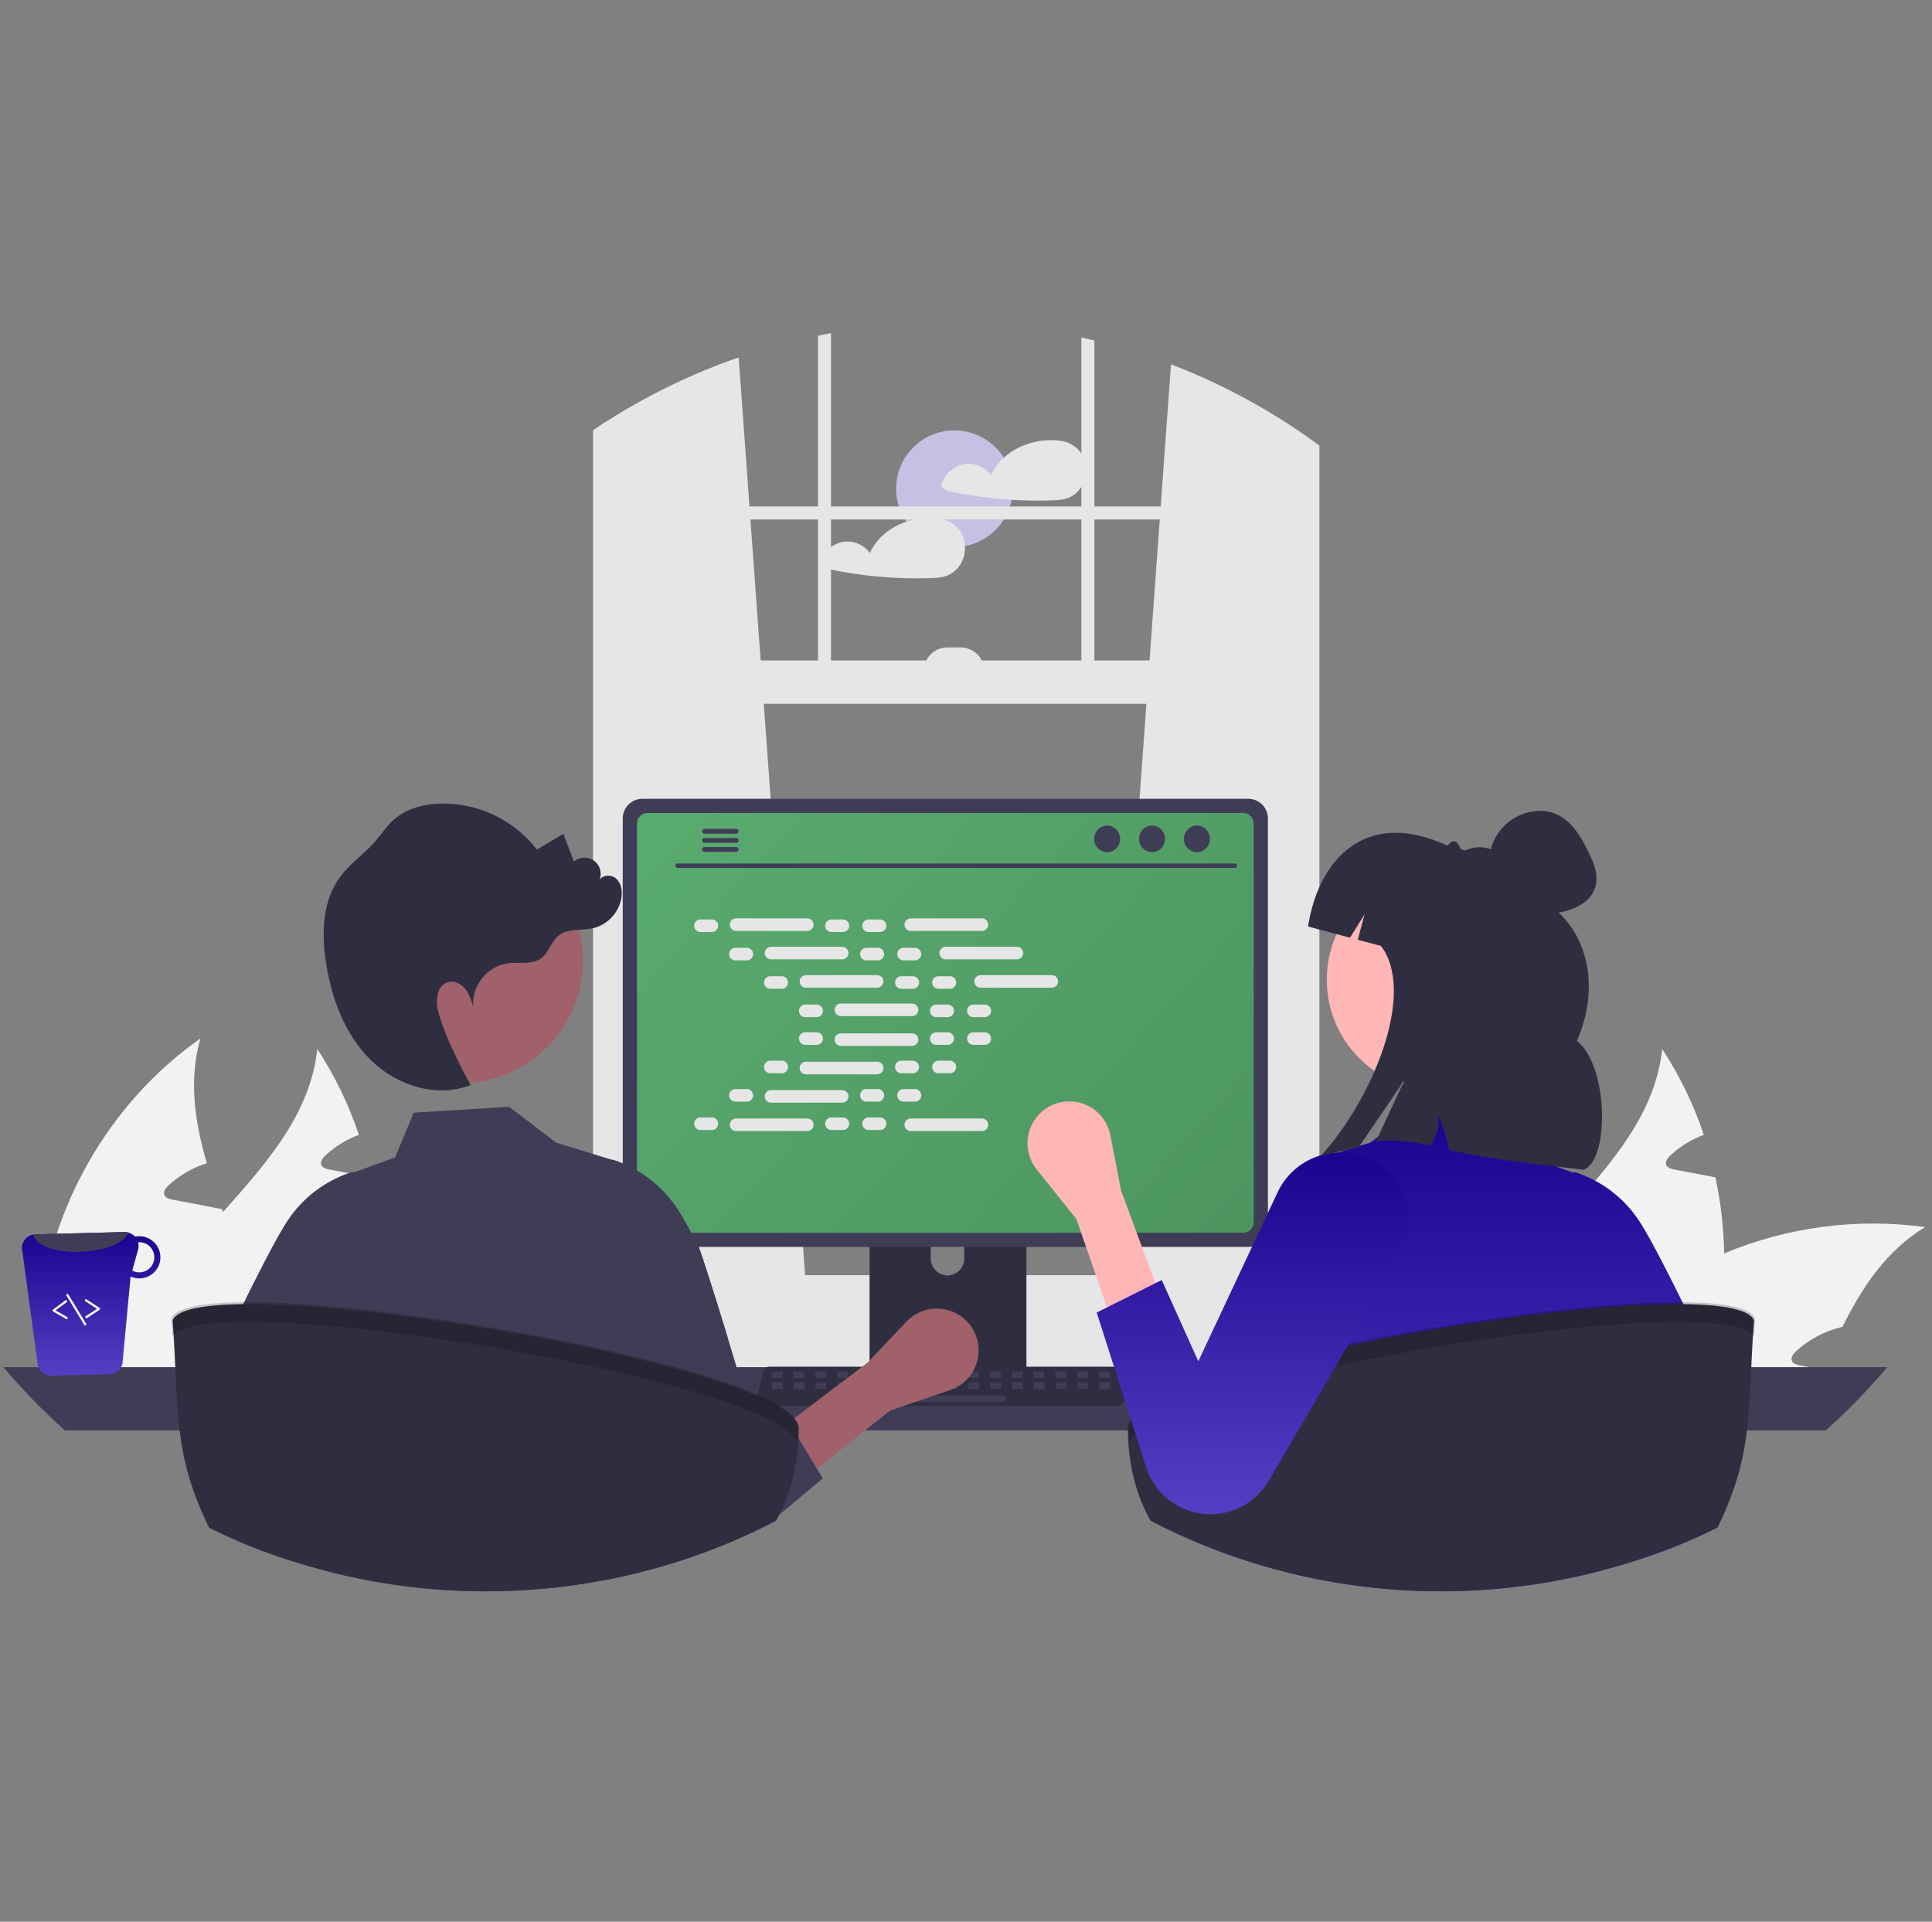 <svg width="187" height="186" viewBox="0 0 187 186" fill="none" xmlns="http://www.w3.org/2000/svg">
<rect x="0" y="0" width="187" height="186" fill="#808080" stroke="none"/>
<g clip-path="url(#clip0_4181_25352)">
<path d="M92.376 52.943C95.492 52.943 98.019 50.417 98.019 47.301C98.019 44.184 95.492 41.658 92.376 41.658C89.26 41.658 86.733 44.184 86.733 47.301C86.733 50.417 89.26 52.943 92.376 52.943Z" fill="#C6C0E3"/>
<path d="M105.005 44.629C104.846 44.107 104.538 43.643 104.118 43.294C103.699 42.945 103.187 42.727 102.645 42.665C102.632 42.664 102.619 42.664 102.607 42.665C102.591 42.661 102.576 42.657 102.56 42.655C100.671 42.41 98.57 43.006 97.156 44.303C96.632 44.777 96.212 45.356 95.924 46.002C95.662 45.644 95.317 45.355 94.918 45.161C94.519 44.967 94.079 44.872 93.636 44.886C93.064 44.924 92.518 45.138 92.071 45.497C91.625 45.857 91.301 46.345 91.142 46.896C91.125 46.963 91.129 47.035 91.156 47.099C91.182 47.163 91.228 47.217 91.288 47.253C91.458 47.399 91.66 47.502 91.877 47.553C92.345 47.653 92.816 47.743 93.287 47.826C94.209 47.986 95.135 48.117 96.066 48.217C96.681 48.282 97.297 48.334 97.915 48.373C99.192 48.454 100.474 48.473 101.753 48.432C102.387 48.411 102.995 48.39 103.574 48.111C103.996 47.904 104.357 47.59 104.62 47.2C104.869 46.826 105.032 46.401 105.098 45.957C105.165 45.513 105.133 45.059 105.005 44.629Z" fill="#E6E6E6"/>
<path d="M93.398 52.849C93.387 52.612 93.348 52.378 93.28 52.151C93.12 51.63 92.811 51.166 92.391 50.817C91.972 50.468 91.459 50.25 90.917 50.188C90.905 50.187 90.893 50.187 90.881 50.188C90.865 50.184 90.849 50.18 90.832 50.178C89.787 50.05 88.726 50.159 87.728 50.497C86.194 51.01 84.848 52.046 84.199 53.525C83.937 53.167 83.591 52.878 83.192 52.684C82.793 52.489 82.352 52.395 81.908 52.409C81.336 52.447 80.79 52.66 80.344 53.02C79.898 53.38 79.573 53.868 79.415 54.419C79.398 54.486 79.403 54.557 79.43 54.621C79.456 54.685 79.502 54.739 79.561 54.776C79.731 54.921 79.933 55.024 80.15 55.076C80.619 55.175 81.088 55.266 81.562 55.349C82.483 55.509 83.409 55.64 84.338 55.74C86.228 55.943 88.128 56.014 90.027 55.955C90.659 55.934 91.27 55.913 91.849 55.634C92.27 55.426 92.63 55.112 92.893 54.723C93.263 54.171 93.441 53.512 93.398 52.849Z" fill="#E6E6E6"/>
<path d="M166.886 121.316C166.967 125.163 166.436 128.999 165.313 132.679C165.273 132.813 165.226 132.947 165.179 133.08H142.027C142.358 131.451 142.884 129.866 143.592 128.362C145.519 124.273 148.665 120.773 151.771 117.297C156.049 112.508 160.225 107.758 160.885 101.53C162.581 104.115 163.934 106.909 164.912 109.842C163.715 110.285 162.617 110.959 161.68 111.824C161.42 112.068 161.145 112.422 161.279 112.76C161.404 113.043 161.75 113.137 162.057 113.2C162.796 113.342 163.536 113.483 164.275 113.617C164.857 113.735 165.446 113.845 166.036 113.955C166.555 116.376 166.839 118.841 166.886 121.316Z" fill="#F2F2F2"/>
<path d="M186.333 118.768C182.621 121.025 180.261 124.517 178.335 128.425C176.658 128.807 175.11 129.62 173.844 130.784C173.577 131.028 173.302 131.382 173.443 131.72C173.561 132.003 173.915 132.098 174.222 132.16C174.953 132.302 175.7 132.444 176.432 132.577C176.361 132.742 176.29 132.915 176.219 133.081H151.684C152.797 131.578 154.031 130.169 155.372 128.865C155.663 128.574 155.962 128.299 156.268 128.016C159.396 125.189 162.987 122.923 166.885 121.316C173.025 118.749 179.739 117.87 186.333 118.768Z" fill="#F2F2F2"/>
<path d="M155.772 133.081H133.926C133.807 131.331 133.817 129.575 133.957 127.828C134.83 117.03 140.705 106.744 149.568 100.516C148.435 104.55 149.017 108.561 150.197 112.587C150.032 112.642 149.866 112.689 149.717 112.752C148.521 113.195 147.423 113.869 146.485 114.734C146.225 114.978 145.95 115.332 146.084 115.67C146.202 115.953 146.556 116.047 146.862 116.11C147.602 116.252 148.341 116.393 149.072 116.527C149.662 116.645 150.252 116.755 150.842 116.873C151.117 116.92 151.392 116.975 151.667 117.03C151.707 117.125 151.73 117.211 151.769 117.298C153.154 121.112 154.663 124.957 155.371 128.866C155.546 129.846 155.667 130.836 155.733 131.83C155.757 132.247 155.772 132.664 155.772 133.081Z" fill="#F2F2F2"/>
<path d="M36.71 121.316C36.791 125.163 36.26 128.999 35.137 132.679C35.098 132.813 35.05 132.947 35.003 133.08H11.852C12.182 131.451 12.708 129.866 13.416 128.362C15.343 124.273 18.489 120.773 21.595 117.297C25.873 112.508 30.049 107.758 30.71 101.53C32.405 104.115 33.759 106.909 34.736 109.842C33.539 110.285 32.441 110.959 31.504 111.824C31.244 112.068 30.969 112.422 31.103 112.76C31.229 113.043 31.575 113.137 31.881 113.2C32.62 113.342 33.36 113.483 34.099 113.617C34.681 113.735 35.271 113.845 35.861 113.955C36.379 116.376 36.663 118.841 36.71 121.316Z" fill="#F2F2F2"/>
<path d="M56.157 118.768C52.445 121.025 50.086 124.517 48.159 128.425C46.482 128.807 44.935 129.62 43.669 130.784C43.401 131.028 43.126 131.382 43.268 131.72C43.386 132.003 43.739 132.098 44.046 132.16C44.778 132.302 45.525 132.444 46.256 132.577C46.185 132.742 46.114 132.915 46.044 133.081H21.508C22.622 131.578 23.855 130.169 25.196 128.865C25.487 128.574 25.786 128.299 26.093 128.016C29.22 125.189 32.812 122.923 36.709 121.316C42.849 118.749 49.563 117.87 56.157 118.768Z" fill="#F2F2F2"/>
<path d="M25.596 133.081H3.75C3.631 131.331 3.641 129.575 3.782 127.828C4.655 117.03 10.529 106.744 19.392 100.516C18.259 104.55 18.841 108.561 20.021 112.587C19.856 112.642 19.691 112.689 19.541 112.752C18.345 113.195 17.247 113.869 16.309 114.734C16.05 114.978 15.774 115.332 15.908 115.67C16.026 115.953 16.38 116.047 16.686 116.11C17.426 116.252 18.165 116.393 18.896 116.527C19.486 116.645 20.076 116.755 20.666 116.873C20.941 116.92 21.216 116.975 21.491 117.03C21.531 117.125 21.554 117.211 21.594 117.298C22.978 121.112 24.488 124.957 25.195 128.866C25.371 129.846 25.491 130.836 25.557 131.83C25.581 132.247 25.596 132.664 25.596 133.081Z" fill="#F2F2F2"/>
<path d="M106.927 123.909L126.447 125.641L126.656 125.66V42.369C126.586 42.32 126.517 42.272 126.447 42.223C122.379 39.377 117.978 37.04 113.343 35.262L112.345 49.019L112.254 50.279L111.267 63.922L110.963 68.119L106.963 123.423L106.927 123.909Z" fill="#E6E6E6"/>
<path d="M58.654 40.818C58.514 40.907 58.375 40.995 58.235 41.088V125.661L58.654 125.623L77.963 123.909L77.927 123.423L73.926 68.119L73.622 63.922L72.635 50.279L72.544 49.019L71.498 34.592C66.987 36.156 62.676 38.245 58.654 40.818Z" fill="#E6E6E6"/>
<path d="M58.236 41.088C57.955 41.27 57.674 41.456 57.398 41.644V126.814C57.398 128.942 58.659 130.726 60.345 131.18C60.621 131.255 60.905 131.293 61.191 131.292H123.912C124.197 131.293 124.48 131.255 124.755 131.18C125.382 131.006 125.95 130.666 126.399 130.196C127.256 129.28 127.724 128.068 127.705 126.814V43.125C127.359 42.87 127.01 42.616 126.657 42.369C126.587 42.32 126.518 42.272 126.448 42.223V126.814C126.448 127.088 126.416 127.362 126.351 127.628C126.053 128.885 125.07 129.807 123.912 129.807H61.191C59.792 129.807 58.655 128.465 58.655 126.814V40.818C58.515 40.906 58.376 40.995 58.236 41.088Z" fill="#E6E6E6"/>
<path d="M127.075 49.02H58.024V50.279H127.075V49.02Z" fill="#E6E6E6"/>
<path d="M105.926 32.957C105.508 32.853 105.09 32.756 104.667 32.665V66.86H105.926V32.957Z" fill="#E6E6E6"/>
<path d="M80.434 32.24C80.014 32.318 79.593 32.398 79.175 32.485V66.859H80.434V32.24Z" fill="#E6E6E6"/>
<path d="M44.486 129.088C44.486 129.811 44.624 130.527 44.894 131.197C44.998 131.457 45.121 131.709 45.264 131.949C45.448 132.263 45.662 132.559 45.902 132.833C46.433 133.438 47.087 133.922 47.82 134.254C48.553 134.586 49.349 134.758 50.154 134.758H132.848C134.351 134.758 135.793 134.161 136.855 133.098C137.918 132.035 138.515 130.593 138.515 129.09C138.515 127.587 137.918 126.145 136.855 125.082C135.793 124.02 134.351 123.422 132.848 123.422H50.154C48.652 123.424 47.211 124.021 46.149 125.083C45.086 126.145 44.488 127.586 44.486 129.088Z" fill="#E6E6E6"/>
<path d="M58.024 68.12L126.655 68.12V63.922L58.024 63.922V68.12Z" fill="#E6E6E6"/>
<path d="M95.28 64.971H89.404C89.404 64.359 89.647 63.772 90.08 63.339C90.513 62.906 91.1 62.662 91.712 62.662H92.972C93.275 62.662 93.575 62.722 93.855 62.838C94.135 62.954 94.39 63.124 94.604 63.339C94.818 63.553 94.989 63.807 95.105 64.088C95.221 64.368 95.28 64.668 95.28 64.971Z" fill="#E6E6E6"/>
<path d="M0.333 132.326C2.169 134.501 4.154 136.545 6.275 138.444H176.726C178.847 136.545 180.833 134.501 182.669 132.326H0.333Z" fill="#3F3D56"/>
<path d="M84.164 111.867V133.541H99.348V111.867C99.348 111.712 99.298 111.56 99.206 111.434C99.113 111.309 98.983 111.216 98.834 111.17C98.764 111.147 98.691 111.135 98.617 111.136H84.897C84.801 111.136 84.706 111.155 84.617 111.192C84.528 111.228 84.447 111.282 84.379 111.35C84.311 111.418 84.257 111.498 84.22 111.587C84.183 111.676 84.164 111.771 84.164 111.867ZM90.09 119.315C90.094 118.887 90.266 118.479 90.57 118.178C90.873 117.878 91.283 117.709 91.71 117.709C92.138 117.709 92.548 117.878 92.851 118.178C93.155 118.479 93.327 118.887 93.331 119.315V121.829C93.329 122.258 93.157 122.668 92.854 122.97C92.55 123.272 92.139 123.442 91.71 123.442C91.282 123.442 90.871 123.272 90.567 122.97C90.263 122.668 90.092 122.258 90.09 121.829V119.315Z" fill="#2F2E41"/>
<path d="M84.118 132.848V134.938C84.118 135.046 84.162 135.15 84.238 135.226C84.314 135.303 84.418 135.347 84.526 135.348H98.987C99.095 135.347 99.199 135.304 99.275 135.227C99.352 135.15 99.395 135.046 99.395 134.938V132.848H84.118Z" fill="#3F3D56"/>
<path d="M60.276 79.213V118.786C60.277 119.29 60.477 119.774 60.834 120.131C61.191 120.487 61.674 120.688 62.178 120.688H120.821C121.325 120.688 121.809 120.487 122.165 120.131C122.522 119.774 122.723 119.29 122.723 118.786V79.213C122.722 78.71 122.521 78.227 122.164 77.871C121.808 77.514 121.325 77.314 120.821 77.314H62.178C61.674 77.314 61.191 77.514 60.835 77.871C60.478 78.227 60.278 78.71 60.276 79.213Z" fill="#3F3D56"/>
<path d="M61.652 79.706V118.298C61.653 118.568 61.76 118.826 61.951 119.016C62.141 119.207 62.399 119.314 62.669 119.315H120.333C120.603 119.314 120.861 119.207 121.051 119.016C121.242 118.826 121.349 118.568 121.35 118.298V79.706C121.35 79.436 121.243 79.177 121.052 78.986C120.861 78.796 120.603 78.688 120.333 78.687H62.669C62.399 78.688 62.141 78.796 61.95 78.986C61.759 79.177 61.652 79.436 61.652 79.706Z" fill="url(#paint0_linear_4181_25352)"/>
<path d="M73.412 135.84C73.471 135.914 73.546 135.973 73.631 136.014C73.716 136.054 73.809 136.075 73.903 136.075H108.209C108.303 136.075 108.396 136.053 108.48 136.013C108.565 135.973 108.64 135.914 108.699 135.841C108.758 135.768 108.8 135.683 108.822 135.592C108.844 135.501 108.846 135.406 108.826 135.314L108.294 132.784C108.272 132.681 108.224 132.585 108.156 132.505C108.087 132.425 107.999 132.363 107.901 132.326C107.829 132.298 107.753 132.283 107.677 132.283H74.433C74.356 132.283 74.281 132.298 74.209 132.326C74.111 132.363 74.023 132.425 73.954 132.505C73.886 132.585 73.838 132.681 73.816 132.784L73.284 135.314C73.265 135.406 73.266 135.5 73.289 135.591C73.311 135.683 73.353 135.767 73.412 135.84Z" fill="#2F2E41"/>
<path d="M106.48 133.373H107.33C107.387 133.373 107.434 133.327 107.434 133.27V132.842C107.434 132.786 107.387 132.739 107.33 132.739H106.48C106.423 132.739 106.377 132.786 106.377 132.842V133.27C106.377 133.327 106.423 133.373 106.48 133.373Z" fill="#3F3D56"/>
<path d="M104.366 133.373H105.216C105.273 133.373 105.319 133.327 105.319 133.27V132.842C105.319 132.786 105.273 132.739 105.216 132.739H104.366C104.309 132.739 104.263 132.786 104.263 132.842V133.27C104.263 133.327 104.309 133.373 104.366 133.373Z" fill="#3F3D56"/>
<path d="M102.251 133.373H103.101C103.158 133.373 103.204 133.327 103.204 133.27V132.842C103.204 132.786 103.158 132.739 103.101 132.739H102.251C102.194 132.739 102.147 132.786 102.147 132.842V133.27C102.147 133.327 102.194 133.373 102.251 133.373Z" fill="#3F3D56"/>
<path d="M100.139 133.373H100.99C101.047 133.373 101.093 133.327 101.093 133.27V132.842C101.093 132.786 101.047 132.739 100.99 132.739H100.139C100.082 132.739 100.036 132.786 100.036 132.842V133.27C100.036 133.327 100.082 133.373 100.139 133.373Z" fill="#3F3D56"/>
<path d="M98.025 133.373H98.875C98.932 133.373 98.978 133.327 98.978 133.27V132.842C98.978 132.786 98.932 132.739 98.875 132.739H98.025C97.968 132.739 97.922 132.786 97.922 132.842V133.27C97.922 133.327 97.968 133.373 98.025 133.373Z" fill="#3F3D56"/>
<path d="M95.913 133.373H96.763C96.82 133.373 96.866 133.327 96.866 133.27V132.842C96.866 132.786 96.82 132.739 96.763 132.739H95.913C95.856 132.739 95.81 132.786 95.81 132.842V133.27C95.81 133.327 95.856 133.373 95.913 133.373Z" fill="#3F3D56"/>
<path d="M93.799 133.373H94.649C94.706 133.373 94.752 133.327 94.752 133.27V132.842C94.752 132.786 94.706 132.739 94.649 132.739H93.799C93.742 132.739 93.695 132.786 93.695 132.842V133.27C93.695 133.327 93.742 133.373 93.799 133.373Z" fill="#3F3D56"/>
<path d="M91.687 133.373H92.537C92.594 133.373 92.641 133.327 92.641 133.27V132.842C92.641 132.786 92.594 132.739 92.537 132.739H91.687C91.63 132.739 91.584 132.786 91.584 132.842V133.27C91.584 133.327 91.63 133.373 91.687 133.373Z" fill="#3F3D56"/>
<path d="M89.573 133.373H90.423C90.48 133.373 90.526 133.327 90.526 133.27V132.842C90.526 132.786 90.48 132.739 90.423 132.739H89.573C89.516 132.739 89.47 132.786 89.47 132.842V133.27C89.47 133.327 89.516 133.373 89.573 133.373Z" fill="#3F3D56"/>
<path d="M87.459 133.373H88.309C88.366 133.373 88.412 133.327 88.412 133.27V132.842C88.412 132.786 88.366 132.739 88.309 132.739H87.459C87.402 132.739 87.356 132.786 87.356 132.842V133.27C87.356 133.327 87.402 133.373 87.459 133.373Z" fill="#3F3D56"/>
<path d="M85.346 133.373H86.197C86.254 133.373 86.3 133.327 86.3 133.27V132.842C86.3 132.786 86.254 132.739 86.197 132.739H85.346C85.289 132.739 85.243 132.786 85.243 132.842V133.27C85.243 133.327 85.289 133.373 85.346 133.373Z" fill="#3F3D56"/>
<path d="M83.232 133.373H84.082C84.139 133.373 84.186 133.327 84.186 133.27V132.842C84.186 132.786 84.139 132.739 84.082 132.739H83.232C83.175 132.739 83.129 132.786 83.129 132.842V133.27C83.129 133.327 83.175 133.373 83.232 133.373Z" fill="#3F3D56"/>
<path d="M81.12 133.373H81.97C82.027 133.373 82.073 133.327 82.073 133.27V132.842C82.073 132.786 82.027 132.739 81.97 132.739H81.12C81.063 132.739 81.017 132.786 81.017 132.842V133.27C81.017 133.327 81.063 133.373 81.12 133.373Z" fill="#3F3D56"/>
<path d="M79.005 133.373H79.856C79.913 133.373 79.959 133.327 79.959 133.27V132.842C79.959 132.786 79.913 132.739 79.856 132.739H79.005C78.948 132.739 78.902 132.786 78.902 132.842V133.27C78.902 133.327 78.948 133.373 79.005 133.373Z" fill="#3F3D56"/>
<path d="M76.894 133.373H77.745C77.802 133.373 77.848 133.327 77.848 133.27V132.842C77.848 132.786 77.802 132.739 77.745 132.739H76.894C76.837 132.739 76.791 132.786 76.791 132.842V133.27C76.791 133.327 76.837 133.373 76.894 133.373Z" fill="#3F3D56"/>
<path d="M74.78 133.373H75.63C75.687 133.373 75.733 133.327 75.733 133.27V132.842C75.733 132.786 75.687 132.739 75.63 132.739H74.78C74.723 132.739 74.677 132.786 74.677 132.842V133.27C74.677 133.327 74.723 133.373 74.78 133.373Z" fill="#3F3D56"/>
<path d="M106.504 134.43H107.354C107.411 134.43 107.457 134.384 107.457 134.327V133.899C107.457 133.842 107.411 133.796 107.354 133.796H106.504C106.447 133.796 106.4 133.842 106.4 133.899V134.327C106.4 134.384 106.447 134.43 106.504 134.43Z" fill="#3F3D56"/>
<path d="M104.389 134.43H105.24C105.297 134.43 105.343 134.384 105.343 134.327V133.899C105.343 133.842 105.297 133.796 105.24 133.796H104.389C104.332 133.796 104.286 133.842 104.286 133.899V134.327C104.286 134.384 104.332 134.43 104.389 134.43Z" fill="#3F3D56"/>
<path d="M102.278 134.43H103.128C103.185 134.43 103.231 134.384 103.231 134.327V133.899C103.231 133.842 103.185 133.796 103.128 133.796H102.278C102.221 133.796 102.175 133.842 102.175 133.899V134.327C102.175 134.384 102.221 134.43 102.278 134.43Z" fill="#3F3D56"/>
<path d="M100.164 134.43H101.014C101.071 134.43 101.117 134.384 101.117 134.327V133.899C101.117 133.842 101.071 133.796 101.014 133.796H100.164C100.107 133.796 100.061 133.842 100.061 133.899V134.327C100.061 134.384 100.107 134.43 100.164 134.43Z" fill="#3F3D56"/>
<path d="M98.051 134.43H98.902C98.959 134.43 99.005 134.384 99.005 134.327V133.899C99.005 133.842 98.959 133.796 98.902 133.796H98.051C97.994 133.796 97.948 133.842 97.948 133.899V134.327C97.948 134.384 97.994 134.43 98.051 134.43Z" fill="#3F3D56"/>
<path d="M95.937 134.43H96.787C96.844 134.43 96.891 134.384 96.891 134.327V133.899C96.891 133.842 96.844 133.796 96.787 133.796H95.937C95.88 133.796 95.834 133.842 95.834 133.899V134.327C95.834 134.384 95.88 134.43 95.937 134.43Z" fill="#3F3D56"/>
<path d="M93.823 134.43H94.673C94.73 134.43 94.776 134.384 94.776 134.327V133.899C94.776 133.842 94.73 133.796 94.673 133.796H93.823C93.766 133.796 93.72 133.842 93.72 133.899V134.327C93.72 134.384 93.766 134.43 93.823 134.43Z" fill="#3F3D56"/>
<path d="M91.712 134.43H92.562C92.619 134.43 92.665 134.384 92.665 134.327V133.899C92.665 133.842 92.619 133.796 92.562 133.796H91.712C91.655 133.796 91.608 133.842 91.608 133.899V134.327C91.608 134.384 91.655 134.43 91.712 134.43Z" fill="#3F3D56"/>
<path d="M89.596 134.43H90.447C90.504 134.43 90.55 134.384 90.55 134.327V133.899C90.55 133.842 90.504 133.796 90.447 133.796H89.596C89.539 133.796 89.493 133.842 89.493 133.899V134.327C89.493 134.384 89.539 134.43 89.596 134.43Z" fill="#3F3D56"/>
<path d="M87.485 134.43H88.335C88.392 134.43 88.439 134.384 88.439 134.327V133.899C88.439 133.842 88.392 133.796 88.335 133.796H87.485C87.428 133.796 87.382 133.842 87.382 133.899V134.327C87.382 134.384 87.428 134.43 87.485 134.43Z" fill="#3F3D56"/>
<path d="M85.371 134.43H86.221C86.278 134.43 86.324 134.384 86.324 134.327V133.899C86.324 133.842 86.278 133.796 86.221 133.796H85.371C85.314 133.796 85.268 133.842 85.268 133.899V134.327C85.268 134.384 85.314 134.43 85.371 134.43Z" fill="#3F3D56"/>
<path d="M83.258 134.43H84.109C84.166 134.43 84.212 134.384 84.212 134.327V133.899C84.212 133.842 84.166 133.796 84.109 133.796H83.258C83.201 133.796 83.155 133.842 83.155 133.899V134.327C83.155 134.384 83.201 134.43 83.258 134.43Z" fill="#3F3D56"/>
<path d="M81.144 134.43H81.995C82.052 134.43 82.098 134.384 82.098 134.327V133.899C82.098 133.842 82.052 133.796 81.995 133.796H81.144C81.087 133.796 81.041 133.842 81.041 133.899V134.327C81.041 134.384 81.087 134.43 81.144 134.43Z" fill="#3F3D56"/>
<path d="M79.03 134.43H79.88C79.937 134.43 79.983 134.384 79.983 134.327V133.899C79.983 133.842 79.937 133.796 79.88 133.796H79.03C78.973 133.796 78.927 133.842 78.927 133.899V134.327C78.927 134.384 78.973 134.43 79.03 134.43Z" fill="#3F3D56"/>
<path d="M76.919 134.43H77.769C77.826 134.43 77.872 134.384 77.872 134.327V133.899C77.872 133.842 77.826 133.796 77.769 133.796H76.919C76.862 133.796 76.815 133.842 76.815 133.899V134.327C76.815 134.384 76.862 134.43 76.919 134.43Z" fill="#3F3D56"/>
<path d="M74.804 134.43H75.655C75.712 134.43 75.758 134.384 75.758 134.327V133.899C75.758 133.842 75.712 133.796 75.655 133.796H74.804C74.747 133.796 74.701 133.842 74.701 133.899V134.327C74.701 134.384 74.747 134.43 74.804 134.43Z" fill="#3F3D56"/>
<path d="M88.963 135.698H97.209C97.266 135.698 97.312 135.651 97.312 135.594V135.167C97.312 135.11 97.266 135.064 97.209 135.064H88.963C88.906 135.064 88.859 135.11 88.859 135.167V135.594C88.859 135.651 88.906 135.698 88.963 135.698Z" fill="#3F3D56"/>
<path d="M65.568 84.003H119.525C119.581 84.002 119.634 83.979 119.673 83.939C119.712 83.899 119.734 83.845 119.734 83.789C119.734 83.733 119.712 83.679 119.673 83.639C119.634 83.599 119.581 83.575 119.525 83.574H65.568C65.512 83.575 65.459 83.599 65.42 83.639C65.38 83.679 65.358 83.733 65.358 83.789C65.358 83.845 65.38 83.899 65.42 83.939C65.459 83.979 65.512 84.002 65.568 84.003Z" fill="#3F3D56"/>
<path d="M115.849 82.479C116.544 82.479 117.107 81.903 117.107 81.194C117.107 80.484 116.544 79.908 115.849 79.908C115.155 79.908 114.592 80.484 114.592 81.194C114.592 81.903 115.155 82.479 115.849 82.479Z" fill="#3F3D56"/>
<path d="M111.507 82.479C112.202 82.479 112.765 81.903 112.765 81.194C112.765 80.484 112.202 79.908 111.507 79.908C110.813 79.908 110.25 80.484 110.25 81.194C110.25 81.903 110.813 82.479 111.507 82.479Z" fill="#3F3D56"/>
<path d="M107.163 82.479C107.857 82.479 108.42 81.903 108.42 81.194C108.42 80.484 107.857 79.908 107.163 79.908C106.468 79.908 105.905 80.484 105.905 81.194C105.905 81.903 106.468 82.479 107.163 82.479Z" fill="#3F3D56"/>
<path d="M67.952 80.46C67.952 80.491 67.958 80.521 67.969 80.549C67.981 80.577 67.998 80.603 68.019 80.624C68.041 80.646 68.066 80.663 68.094 80.675C68.122 80.687 68.152 80.693 68.183 80.693H71.268C71.329 80.691 71.387 80.666 71.43 80.623C71.472 80.579 71.496 80.52 71.496 80.459C71.496 80.398 71.472 80.34 71.43 80.296C71.387 80.252 71.329 80.227 71.268 80.226H68.183C68.121 80.227 68.062 80.252 68.019 80.296C67.976 80.34 67.952 80.399 67.952 80.46Z" fill="#3F3D56"/>
<path d="M67.952 81.337C67.952 81.368 67.958 81.398 67.969 81.426C67.981 81.454 67.998 81.48 68.019 81.501C68.041 81.523 68.066 81.54 68.094 81.552C68.122 81.563 68.152 81.569 68.183 81.57H71.268C71.329 81.568 71.387 81.543 71.43 81.499C71.472 81.456 71.496 81.397 71.496 81.336C71.496 81.275 71.472 81.216 71.43 81.173C71.387 81.129 71.329 81.104 71.268 81.103H68.183C68.121 81.103 68.062 81.128 68.019 81.172C67.976 81.216 67.952 81.275 67.952 81.337Z" fill="#3F3D56"/>
<path d="M67.952 82.212C67.952 82.274 67.976 82.333 68.019 82.377C68.062 82.421 68.121 82.446 68.183 82.447H71.268C71.329 82.445 71.387 82.42 71.43 82.377C71.472 82.333 71.496 82.274 71.496 82.213C71.496 82.152 71.472 82.094 71.43 82.05C71.387 82.007 71.329 81.981 71.268 81.98H68.183C68.152 81.98 68.122 81.986 68.094 81.998C68.066 82.01 68.041 82.027 68.019 82.048C67.998 82.07 67.981 82.096 67.969 82.124C67.958 82.152 67.952 82.182 67.952 82.212Z" fill="#3F3D56"/>
<path d="M68.906 88.99H67.797C67.461 88.99 67.189 89.263 67.189 89.599C67.189 89.935 67.461 90.207 67.797 90.207H68.906C69.242 90.207 69.514 89.935 69.514 89.599C69.514 89.263 69.242 88.99 68.906 88.99Z" fill="#E6E6E6"/>
<path d="M81.587 88.99H80.479C80.143 88.99 79.87 89.263 79.87 89.599C79.87 89.935 80.143 90.207 80.479 90.207H81.587C81.924 90.207 82.196 89.935 82.196 89.599C82.196 89.263 81.924 88.99 81.587 88.99Z" fill="#E6E6E6"/>
<path d="M85.179 88.99H84.07C83.734 88.99 83.462 89.263 83.462 89.599C83.462 89.935 83.734 90.207 84.07 90.207H85.179C85.515 90.207 85.788 89.935 85.788 89.599C85.788 89.263 85.515 88.99 85.179 88.99Z" fill="#E6E6E6"/>
<path d="M78.137 88.888H71.246C70.91 88.888 70.638 89.161 70.638 89.497C70.638 89.833 70.91 90.106 71.246 90.106H78.137C78.473 90.106 78.745 89.833 78.745 89.497C78.745 89.161 78.473 88.888 78.137 88.888Z" fill="#E6E6E6"/>
<path d="M95.044 88.888H88.153C87.817 88.888 87.545 89.161 87.545 89.497C87.545 89.833 87.817 90.106 88.153 90.106H95.044C95.38 90.106 95.653 89.833 95.653 89.497C95.653 89.161 95.38 88.888 95.044 88.888Z" fill="#E6E6E6"/>
<path d="M72.287 91.737H71.178C70.842 91.737 70.569 92.01 70.569 92.346C70.569 92.682 70.842 92.954 71.178 92.954H72.287C72.623 92.954 72.895 92.682 72.895 92.346C72.895 92.01 72.623 91.737 72.287 91.737Z" fill="#E6E6E6"/>
<path d="M84.968 91.737H83.86C83.523 91.737 83.251 92.01 83.251 92.346C83.251 92.682 83.523 92.954 83.86 92.954H84.968C85.304 92.954 85.577 92.682 85.577 92.346C85.577 92.01 85.304 91.737 84.968 91.737Z" fill="#E6E6E6"/>
<path d="M88.56 91.737H87.451C87.115 91.737 86.843 92.01 86.843 92.346C86.843 92.682 87.115 92.954 87.451 92.954H88.56C88.896 92.954 89.169 92.682 89.169 92.346C89.169 92.01 88.896 91.737 88.56 91.737Z" fill="#E6E6E6"/>
<path d="M81.518 91.636H74.627C74.291 91.636 74.019 91.908 74.019 92.245C74.019 92.581 74.291 92.853 74.627 92.853H81.518C81.854 92.853 82.126 92.581 82.126 92.245C82.126 91.908 81.854 91.636 81.518 91.636Z" fill="#E6E6E6"/>
<path d="M98.425 91.636H91.534C91.198 91.636 90.926 91.908 90.926 92.245C90.926 92.581 91.198 92.853 91.534 92.853H98.425C98.761 92.853 99.033 92.581 99.033 92.245C99.033 91.908 98.761 91.636 98.425 91.636Z" fill="#E6E6E6"/>
<path d="M75.668 94.485H74.56C74.224 94.485 73.951 94.757 73.951 95.093C73.951 95.429 74.224 95.702 74.56 95.702H75.668C76.005 95.702 76.277 95.429 76.277 95.093C76.277 94.757 76.005 94.485 75.668 94.485Z" fill="#E6E6E6"/>
<path d="M88.349 94.485H87.24C86.904 94.485 86.632 94.757 86.632 95.093C86.632 95.429 86.904 95.702 87.24 95.702H88.349C88.685 95.702 88.958 95.429 88.958 95.093C88.958 94.757 88.685 94.485 88.349 94.485Z" fill="#E6E6E6"/>
<path d="M91.941 94.485H90.832C90.496 94.485 90.224 94.757 90.224 95.093C90.224 95.429 90.496 95.702 90.832 95.702H91.941C92.277 95.702 92.549 95.429 92.549 95.093C92.549 94.757 92.277 94.485 91.941 94.485Z" fill="#E6E6E6"/>
<path d="M84.898 94.383H78.008C77.672 94.383 77.399 94.655 77.399 94.992C77.399 95.328 77.672 95.6 78.008 95.6H84.898C85.235 95.6 85.507 95.328 85.507 94.992C85.507 94.655 85.235 94.383 84.898 94.383Z" fill="#E6E6E6"/>
<path d="M101.806 94.383H94.915C94.579 94.383 94.307 94.655 94.307 94.992C94.307 95.328 94.579 95.6 94.915 95.6H101.806C102.142 95.6 102.414 95.328 102.414 94.992C102.414 94.655 102.142 94.383 101.806 94.383Z" fill="#E6E6E6"/>
<path d="M79.049 97.232H77.941C77.605 97.232 77.332 97.504 77.332 97.84C77.332 98.176 77.605 98.449 77.941 98.449H79.049C79.385 98.449 79.658 98.176 79.658 97.84C79.658 97.504 79.385 97.232 79.049 97.232Z" fill="#E6E6E6"/>
<path d="M91.73 97.232H90.621C90.285 97.232 90.013 97.504 90.013 97.84C90.013 98.176 90.285 98.449 90.621 98.449H91.73C92.066 98.449 92.339 98.176 92.339 97.84C92.339 97.504 92.066 97.232 91.73 97.232Z" fill="#E6E6E6"/>
<path d="M95.322 97.232H94.213C93.877 97.232 93.605 97.504 93.605 97.84C93.605 98.176 93.877 98.449 94.213 98.449H95.322C95.658 98.449 95.93 98.176 95.93 97.84C95.93 97.504 95.658 97.232 95.322 97.232Z" fill="#E6E6E6"/>
<path d="M88.279 97.13H81.389C81.053 97.13 80.78 97.402 80.78 97.739C80.78 98.075 81.053 98.347 81.389 98.347H88.279C88.615 98.347 88.888 98.075 88.888 97.739C88.888 97.402 88.615 97.13 88.279 97.13Z" fill="#E6E6E6"/>
<path d="M81.587 108.156H80.479C80.143 108.156 79.87 108.428 79.87 108.764C79.87 109.1 80.143 109.373 80.479 109.373H81.587C81.924 109.373 82.196 109.1 82.196 108.764C82.196 108.428 81.924 108.156 81.587 108.156Z" fill="#E6E6E6"/>
<path d="M85.179 108.156H84.07C83.734 108.156 83.462 108.428 83.462 108.764C83.462 109.1 83.734 109.373 84.07 109.373H85.179C85.515 109.373 85.788 109.1 85.788 108.764C85.788 108.428 85.515 108.156 85.179 108.156Z" fill="#E6E6E6"/>
<path d="M95.044 108.257H88.153C87.817 108.257 87.545 108.53 87.545 108.866C87.545 109.202 87.817 109.474 88.153 109.474H95.044C95.38 109.474 95.653 109.202 95.653 108.866C95.653 108.53 95.38 108.257 95.044 108.257Z" fill="#E6E6E6"/>
<path d="M68.906 108.156H67.797C67.461 108.156 67.189 108.428 67.189 108.764C67.189 109.1 67.461 109.373 67.797 109.373H68.906C69.242 109.373 69.514 109.1 69.514 108.764C69.514 108.428 69.242 108.156 68.906 108.156Z" fill="#E6E6E6"/>
<path d="M78.137 108.257H71.246C70.91 108.257 70.638 108.53 70.638 108.866C70.638 109.202 70.91 109.474 71.246 109.474H78.137C78.473 109.474 78.745 109.202 78.745 108.866C78.745 108.53 78.473 108.257 78.137 108.257Z" fill="#E6E6E6"/>
<path d="M72.287 105.408H71.178C70.842 105.408 70.569 105.681 70.569 106.017C70.569 106.353 70.842 106.626 71.178 106.626H72.287C72.623 106.626 72.895 106.353 72.895 106.017C72.895 105.681 72.623 105.408 72.287 105.408Z" fill="#E6E6E6"/>
<path d="M84.968 105.408H83.86C83.523 105.408 83.251 105.681 83.251 106.017C83.251 106.353 83.523 106.626 83.86 106.626H84.968C85.304 106.626 85.577 106.353 85.577 106.017C85.577 105.681 85.304 105.408 84.968 105.408Z" fill="#E6E6E6"/>
<path d="M88.56 105.408H87.451C87.115 105.408 86.843 105.681 86.843 106.017C86.843 106.353 87.115 106.626 87.451 106.626H88.56C88.896 106.626 89.169 106.353 89.169 106.017C89.169 105.681 88.896 105.408 88.56 105.408Z" fill="#E6E6E6"/>
<path d="M81.518 105.51H74.627C74.291 105.51 74.019 105.783 74.019 106.119C74.019 106.455 74.291 106.727 74.627 106.727H81.518C81.854 106.727 82.126 106.455 82.126 106.119C82.126 105.783 81.854 105.51 81.518 105.51Z" fill="#E6E6E6"/>
<path d="M75.668 102.661H74.56C74.224 102.661 73.951 102.934 73.951 103.27C73.951 103.606 74.224 103.879 74.56 103.879H75.668C76.005 103.879 76.277 103.606 76.277 103.27C76.277 102.934 76.005 102.661 75.668 102.661Z" fill="#E6E6E6"/>
<path d="M88.349 102.661H87.24C86.904 102.661 86.632 102.934 86.632 103.27C86.632 103.606 86.904 103.879 87.24 103.879H88.349C88.685 103.879 88.958 103.606 88.958 103.27C88.958 102.934 88.685 102.661 88.349 102.661Z" fill="#E6E6E6"/>
<path d="M91.941 102.661H90.832C90.496 102.661 90.224 102.934 90.224 103.27C90.224 103.606 90.496 103.879 90.832 103.879H91.941C92.277 103.879 92.549 103.606 92.549 103.27C92.549 102.934 92.277 102.661 91.941 102.661Z" fill="#E6E6E6"/>
<path d="M84.898 102.763H78.008C77.672 102.763 77.399 103.035 77.399 103.371C77.399 103.707 77.672 103.98 78.008 103.98H84.898C85.235 103.98 85.507 103.707 85.507 103.371C85.507 103.035 85.235 102.763 84.898 102.763Z" fill="#E6E6E6"/>
<path d="M79.049 99.914H77.941C77.605 99.914 77.332 100.186 77.332 100.522C77.332 100.859 77.605 101.131 77.941 101.131H79.049C79.385 101.131 79.658 100.859 79.658 100.522C79.658 100.186 79.385 99.914 79.049 99.914Z" fill="#E6E6E6"/>
<path d="M91.73 99.914H90.621C90.285 99.914 90.013 100.186 90.013 100.522C90.013 100.859 90.285 101.131 90.621 101.131H91.73C92.066 101.131 92.339 100.859 92.339 100.522C92.339 100.186 92.066 99.914 91.73 99.914Z" fill="#E6E6E6"/>
<path d="M95.322 99.914H94.213C93.877 99.914 93.605 100.186 93.605 100.522C93.605 100.859 93.877 101.131 94.213 101.131H95.322C95.658 101.131 95.93 100.859 95.93 100.522C95.93 100.186 95.658 99.914 95.322 99.914Z" fill="#E6E6E6"/>
<path d="M88.279 100.016H81.389C81.053 100.016 80.78 100.288 80.78 100.624C80.78 100.96 81.053 101.233 81.389 101.233H88.279C88.615 101.233 88.888 100.96 88.888 100.624C88.888 100.288 88.615 100.016 88.279 100.016Z" fill="#E6E6E6"/>
<path d="M74.278 147.614C74.231 147.637 74.185 147.66 74.138 147.681C73.845 147.827 73.549 147.971 73.251 148.112C72.359 148.537 71.456 148.941 70.542 149.323C68.136 150.33 65.667 151.179 63.152 151.866C62.729 149.23 62.319 143.015 61.926 138.444C61.852 137.584 61.778 136.783 61.704 136.075C61.634 135.146 61.5 134.222 61.305 133.311C61.285 133.24 61.258 133.171 61.222 133.106C61.262 133.472 61.305 134.562 61.345 136.075C61.366 136.783 61.385 137.584 61.406 138.444C61.505 142.844 61.609 148.831 61.712 152.24C61.419 152.311 61.123 152.383 60.827 152.451C60.641 152.495 60.453 152.538 60.265 152.578C60.037 152.628 59.808 152.679 59.58 152.726C59.341 152.776 59.103 152.825 58.864 152.871C54.962 153.638 50.994 154.023 47.017 154.021C46.753 154.021 46.491 154.019 46.227 154.017C46.146 154.017 46.066 154.015 45.983 154.013C45.751 154.008 45.51 154.004 45.265 153.998C40.565 153.868 35.896 153.195 31.351 151.992L31.535 138.444L31.567 136.075L31.58 135.177C31.475 135.466 31.412 135.769 31.394 136.075C31.32 136.652 31.244 137.47 31.168 138.444C30.878 142.197 30.58 148.252 30.271 151.696C26.618 150.657 23.947 149.708 20.608 148.038C20.479 147.975 20.348 147.91 20.219 147.844C20.242 147.681 20.267 147.519 20.291 147.352C20.669 144.723 20.223 141.301 20.641 138.444C20.96 136.24 21.29 134.123 21.622 132.326C22.023 130.165 22.431 128.465 22.835 127.639C23.3 126.686 23.765 125.748 24.215 124.85C24.409 124.463 24.6 124.083 24.788 123.711C24.889 123.51 24.991 123.311 25.09 123.117C25.542 122.231 25.969 121.414 26.36 120.689C26.635 120.179 26.888 119.719 27.121 119.315C27.393 118.84 27.634 118.447 27.833 118.149C29.3 115.925 31.483 114.269 34.02 113.455L34.084 113.438L34.145 113.464L34.215 113.495L38.243 112.022L40.041 107.692L49.278 107.124L50.77 108.259L51.533 108.84L52.346 109.459L53.843 110.598L54.267 110.729L54.899 110.923L59.221 112.251L59.265 112.232L59.329 112.248C61.638 112.987 63.659 114.428 65.111 116.369C65.254 116.555 65.387 116.748 65.516 116.942C65.867 117.462 66.341 118.284 66.898 119.315C67.129 119.74 67.372 120.201 67.627 120.689C67.782 120.982 69.113 125.137 70.409 129.381C71.619 133.353 72.799 137.405 72.953 138.444C72.98 138.637 73.01 138.831 73.037 139.023C73.213 140.226 73.386 141.437 73.553 142.618C73.8 144.37 74.041 146.06 74.272 147.571C74.274 147.586 74.276 147.599 74.278 147.614Z" fill="#3F3D56"/>
<path opacity="0.2" d="M64.489 132.316L62.693 125.387L61.107 131.366L64.489 132.316Z" fill="black"/>
<path d="M3.678 132.236C3.772 132.507 3.948 132.742 4.183 132.906C4.418 133.07 4.699 133.156 4.985 133.151L10.584 133.007C10.872 133.001 11.151 132.903 11.379 132.725C11.607 132.548 11.771 132.301 11.847 132.023L12.64 123.551C12.921 123.679 13.227 123.742 13.535 123.735C14.076 123.722 14.59 123.494 14.963 123.101C15.337 122.709 15.539 122.185 15.525 121.643C15.511 121.102 15.283 120.588 14.891 120.215C14.499 119.842 13.974 119.64 13.433 119.653C13.309 119.653 13.186 119.666 13.066 119.692C12.935 119.55 12.775 119.437 12.598 119.36C12.421 119.284 12.229 119.245 12.036 119.247L3.424 119.47C3.353 119.472 3.282 119.481 3.212 119.496C3.023 119.531 2.844 119.606 2.686 119.717C2.529 119.827 2.397 119.969 2.3 120.135C2.202 120.3 2.141 120.485 2.121 120.676C2.101 120.867 2.121 121.06 2.182 121.242L3.678 132.236ZM12.802 122.976L13.366 120.958C13.43 120.724 13.431 120.478 13.37 120.244C13.398 120.244 13.422 120.231 13.449 120.231C13.835 120.223 14.209 120.369 14.489 120.636C14.768 120.903 14.93 121.271 14.939 121.657C14.948 122.044 14.804 122.418 14.537 122.698C14.271 122.978 13.904 123.141 13.517 123.151C13.268 123.159 13.02 123.099 12.802 122.976Z" fill="url(#paint1_linear_4181_25352)"/>
<path d="M3.213 119.496C3.396 120.545 5.459 121.283 7.939 121.154C10.22 121.049 12.085 120.249 12.427 119.299C12.3 119.262 12.169 119.244 12.037 119.247L3.425 119.47C3.354 119.472 3.283 119.481 3.213 119.496Z" fill="#3F3D56"/>
<path d="M8.394 127.581C8.405 127.578 8.416 127.573 8.426 127.567L9.641 126.771C9.656 126.762 9.668 126.748 9.677 126.733C9.685 126.718 9.689 126.7 9.689 126.683C9.689 126.665 9.685 126.648 9.677 126.633C9.668 126.617 9.656 126.604 9.641 126.594L8.378 125.767C8.366 125.759 8.353 125.754 8.339 125.751C8.326 125.748 8.312 125.749 8.298 125.751C8.285 125.754 8.272 125.76 8.26 125.767C8.249 125.775 8.239 125.785 8.231 125.797C8.224 125.809 8.218 125.822 8.216 125.835C8.213 125.849 8.213 125.863 8.216 125.877C8.219 125.89 8.225 125.903 8.232 125.915C8.24 125.926 8.25 125.936 8.262 125.943L9.391 126.683L8.31 127.39C8.289 127.404 8.274 127.424 8.266 127.448C8.259 127.472 8.261 127.498 8.271 127.521C8.281 127.544 8.299 127.562 8.321 127.573C8.344 127.584 8.369 127.587 8.394 127.581Z" fill="white"/>
<path d="M6.472 127.67C6.493 127.665 6.511 127.653 6.525 127.638C6.539 127.622 6.548 127.602 6.551 127.582C6.554 127.561 6.55 127.54 6.541 127.521C6.532 127.502 6.517 127.486 6.499 127.476L5.378 126.833L6.461 126.029C6.473 126.02 6.482 126.01 6.489 125.998C6.496 125.986 6.501 125.973 6.503 125.959C6.505 125.945 6.504 125.931 6.501 125.918C6.497 125.905 6.491 125.892 6.483 125.881C6.475 125.87 6.465 125.86 6.453 125.853C6.441 125.846 6.428 125.841 6.414 125.839C6.4 125.837 6.386 125.838 6.373 125.841C6.359 125.845 6.347 125.851 6.335 125.859L5.123 126.76C5.109 126.77 5.097 126.784 5.09 126.8C5.083 126.816 5.079 126.833 5.08 126.851C5.081 126.868 5.087 126.885 5.096 126.9C5.105 126.915 5.118 126.928 5.133 126.936L6.394 127.659C6.418 127.673 6.446 127.676 6.472 127.67Z" fill="white"/>
<path d="M8.272 128.278C8.282 128.276 8.292 128.272 8.301 128.266C8.313 128.259 8.323 128.249 8.331 128.238C8.339 128.227 8.345 128.214 8.349 128.201C8.352 128.187 8.352 128.173 8.35 128.16C8.348 128.146 8.343 128.133 8.336 128.121L6.613 125.287C6.598 125.263 6.575 125.246 6.547 125.24C6.52 125.233 6.492 125.238 6.468 125.252C6.444 125.267 6.427 125.29 6.42 125.317C6.413 125.345 6.418 125.373 6.432 125.397L8.156 128.231C8.167 128.25 8.185 128.265 8.206 128.274C8.227 128.282 8.25 128.284 8.272 128.278Z" fill="white"/>
<path d="M166.253 147.843C166.125 147.909 165.994 147.974 165.865 148.038C162.526 149.707 159.855 150.656 156.201 151.696C155.892 148.251 155.594 142.197 155.305 138.444C155.229 137.469 155.153 136.652 155.079 136.075C155.06 135.768 154.997 135.466 154.893 135.177L154.905 136.075L154.937 138.444L155.121 151.992C150.576 153.194 145.907 153.867 141.207 153.997C140.962 154.004 140.721 154.008 140.489 154.012C140.406 154.014 140.326 154.016 140.246 154.016C139.981 154.018 139.719 154.02 139.455 154.02C134.503 154.024 129.568 153.426 124.76 152.239C124.863 148.83 124.967 142.843 125.066 138.444C125.087 137.584 125.106 136.783 125.127 136.075C125.168 134.562 125.21 133.471 125.25 133.106C125.214 133.17 125.187 133.239 125.168 133.311C124.972 134.222 124.838 135.145 124.768 136.075C124.694 136.783 124.62 137.584 124.546 138.444C124.153 143.015 123.743 149.23 123.321 151.865C120.805 151.178 118.336 150.329 115.931 149.323C114.663 148.794 113.417 148.225 112.194 147.613C112.427 146.092 112.67 144.386 112.919 142.617C113.114 141.246 113.314 139.836 113.519 138.444C113.836 136.292 124.605 113.061 127.143 112.248L127.207 112.231L127.251 112.25L131.573 110.923L132.205 110.728L132.629 110.597L134.126 109.458L134.939 108.839L135.702 108.258L137.194 107.123L146.431 107.692L148.229 112.022L152.257 113.495L152.327 113.463L152.388 113.438L152.452 113.454C154.989 114.268 157.172 115.924 158.639 118.148C158.838 118.446 159.079 118.839 159.352 119.315C159.584 119.718 159.838 120.179 160.112 120.688C160.503 121.413 160.93 122.231 161.382 123.116C161.482 123.311 161.583 123.509 161.685 123.71C161.873 124.082 162.064 124.462 162.257 124.849C162.707 125.747 163.172 126.686 163.637 127.639C164.041 128.465 164.449 130.164 164.85 132.326C165.182 134.122 165.512 136.24 165.831 138.444C166.249 141.301 165.803 144.722 166.182 147.351C166.205 147.518 166.23 147.681 166.253 147.843Z" fill="url(#paint2_linear_4181_25352)"/>
<path d="M139.164 105.569C145.097 105.569 149.907 100.759 149.907 94.826C149.907 88.892 145.097 84.083 139.164 84.083C133.231 84.083 128.421 88.892 128.421 94.826C128.421 100.759 133.231 105.569 139.164 105.569Z" fill="#FFB6B6"/>
<path opacity="0.2" d="M121.983 132.316L123.779 125.387L125.365 131.366L121.983 132.316Z" fill="black"/>
<path d="M169.768 127.801C169.125 136.651 169.791 140.548 166.245 147.845C163.018 149.424 159.658 150.713 156.203 151.695C155.843 151.797 155.483 151.896 155.123 151.991C150.578 153.194 145.909 153.867 141.209 153.997C140.964 154.003 140.723 154.007 140.491 154.012C140.408 154.014 140.328 154.016 140.248 154.016C139.983 154.018 139.721 154.02 139.457 154.02C134.505 154.024 129.57 153.426 124.762 152.239C124.28 152.12 123.8 151.996 123.323 151.865C120.807 151.178 118.338 150.329 115.932 149.322C114.665 148.794 113.419 148.224 112.196 147.613C111.919 147.473 111.643 147.334 111.37 147.19C109.969 144.726 109.172 141.729 109.155 138.128C110.125 131.924 167.625 122.45 169.768 127.801Z" fill="#2F2E41"/>
<path opacity="0.2" d="M169.767 129.317C169.799 128.769 169.836 128.203 169.879 127.614C167.736 122.263 110.237 131.737 109.267 137.941C109.269 138.51 109.294 139.062 109.334 139.601C111.684 133.477 166.309 124.473 169.767 129.317Z" fill="black"/>
<path d="M107.725 128.219L112.445 125.859L108.511 115.239L107.475 109.884C107.34 109.188 107.025 108.54 106.562 108.004C106.098 107.468 105.502 107.063 104.833 106.83C104.163 106.597 103.445 106.543 102.748 106.675C102.052 106.806 101.402 107.118 100.864 107.579C100.067 108.263 99.566 109.229 99.468 110.275C99.37 111.32 99.681 112.363 100.338 113.183L104.185 117.993L107.725 128.219Z" fill="#FFB6B6"/>
<path d="M112.445 123.892L106.152 127.039L110.928 142.002C111.271 143.077 111.886 144.045 112.713 144.812C113.54 145.579 114.551 146.119 115.648 146.38C117.001 146.702 118.421 146.585 119.703 146.046C120.985 145.506 122.062 144.573 122.778 143.38L135.441 121.674C136.339 120.178 136.616 118.391 136.213 116.694C135.811 114.997 134.76 113.524 133.287 112.591C132.494 112.089 131.605 111.76 130.677 111.624C129.748 111.489 128.802 111.55 127.899 111.804C126.996 112.059 126.157 112.501 125.436 113.101C124.715 113.701 124.128 114.447 123.714 115.288L115.985 131.758L112.445 123.892Z" fill="url(#paint3_linear_4181_25352)"/>
<path d="M44.607 104.828C51.135 104.828 56.427 99.535 56.427 93.007C56.427 86.479 51.135 81.187 44.607 81.187C38.078 81.187 32.786 86.479 32.786 93.007C32.786 99.535 38.078 104.828 44.607 104.828Z" fill="#A0616A"/>
<path d="M32.928 84.861C33.89 83.566 35.271 82.645 36.328 81.426C36.907 80.757 37.389 79.999 38.041 79.401C39.252 78.289 40.945 77.833 42.588 77.776C44.389 77.73 46.176 78.108 47.803 78.881C49.431 79.653 50.854 80.798 51.957 82.222C52.816 81.719 53.675 81.215 54.533 80.711C54.873 81.605 55.212 82.498 55.551 83.391C55.83 83.149 56.185 83.013 56.554 83.008C56.923 83.003 57.282 83.128 57.567 83.363C57.852 83.597 58.045 83.924 58.112 84.287C58.179 84.65 58.115 85.025 57.932 85.345C58.136 84.714 59.073 84.58 59.589 84.997C60.105 85.414 60.244 86.157 60.16 86.815C60.054 87.538 59.734 88.212 59.242 88.751C58.75 89.291 58.108 89.671 57.398 89.843C56.278 90.092 54.973 89.83 54.076 90.547C53.357 91.121 53.14 92.168 52.406 92.724C51.501 93.409 50.223 93.092 49.098 93.243C47.131 93.508 45.574 95.52 45.81 97.49C45.632 96.869 45.445 96.229 45.041 95.724C44.637 95.219 43.957 94.877 43.337 95.063C42.313 95.37 42.146 96.765 42.394 97.805C43.052 100.563 45.547 105.021 45.547 105.021C42.308 106.298 38.449 105.09 35.95 102.666C33.45 100.241 32.149 96.808 31.582 93.373C31.101 90.459 31.169 87.232 32.928 84.861Z" fill="#2F2E41"/>
<path d="M152.628 100.748C154.877 95.592 153.603 90.847 150.861 88.331V88.329C149.783 85.913 148.351 84.049 146.711 83.612C145.918 83.102 145.149 82.504 144.295 82.2C143.897 82.051 143.474 81.984 143.05 82.004C142.625 82.023 142.209 82.128 141.827 82.312L141.392 82.196C141.022 81.251 140.589 81.232 140.107 81.853C138.251 80.989 136.58 80.602 135.092 80.602C130.24 80.602 127.37 84.711 126.609 89.677L130.665 90.757L132.074 88.51L131.423 90.96L133.661 91.553C137.068 95.989 132.991 106.221 127.824 111.914C129.054 111.574 130.279 111.287 131.499 111.052L135.933 104.552L133.186 110.469C134.612 110.26 136.432 110.461 138.42 110.864C139.09 109.989 139.443 108.823 139.097 107.783C139.663 108.88 140.054 110.058 140.255 111.276C144.452 112.301 150.176 112.827 153.262 113.216C155.754 112.402 155.761 103.212 152.628 100.748Z" fill="#2F2E41"/>
<path d="M154.09 83.209C155.737 86.898 152.413 88.484 149.368 88.439C146.617 88.399 144.279 86.466 144.138 83.718C144.071 82.398 144.53 81.106 145.416 80.125C146.301 79.144 147.54 78.555 148.86 78.488C151.608 78.348 152.968 80.697 154.09 83.209Z" fill="#2F2E41"/>
<path d="M77.674 143.251L74.961 138.725L83.983 131.881L87.734 127.92C88.221 127.406 88.835 127.028 89.514 126.825C90.193 126.622 90.913 126.601 91.603 126.764C92.293 126.926 92.928 127.267 93.445 127.752C93.961 128.237 94.342 128.849 94.548 129.527C94.853 130.532 94.756 131.616 94.278 132.551C93.799 133.485 92.976 134.198 91.982 134.537L86.153 136.527L77.674 143.251Z" fill="#A0616A"/>
<path d="M79.634 143.102L75.41 146.623L74.271 147.571L74.138 147.681C73.844 147.827 73.548 147.971 73.25 148.112C72.358 148.537 71.455 148.941 70.541 149.323C68.135 150.33 65.666 151.179 63.151 151.866C62.673 151.997 62.194 152.121 61.712 152.24C61.418 152.311 61.122 152.383 60.826 152.451C60.64 152.495 60.452 152.538 60.264 152.578C60.036 152.628 59.808 152.679 59.579 152.726C59.341 152.776 59.102 152.825 58.863 152.871C58.221 152.26 57.709 151.524 57.359 150.709C57.01 149.894 56.83 149.016 56.83 148.129C56.83 148.072 56.83 148.013 56.832 147.954L57.511 130.555L57.811 122.844C57.857 121.1 58.583 119.444 59.835 118.228C61.086 117.013 62.763 116.335 64.507 116.34C64.71 116.34 64.911 116.35 65.11 116.369C65.254 116.555 65.387 116.747 65.516 116.942C65.866 117.462 66.34 118.284 66.898 119.315C67.128 119.74 67.371 120.201 67.627 120.689C67.781 120.982 69.112 125.137 70.408 129.381L69.837 133.812L68.806 141.8L73.037 139.023L76.016 137.066L76.369 137.656L77.288 139.19L79.064 142.149L79.634 143.102Z" fill="#3F3D56"/>
<path d="M77.319 138.129C77.317 138.489 77.309 138.842 77.29 139.19C77.246 140.152 77.134 141.11 76.956 142.056C76.664 143.645 76.144 145.183 75.411 146.622C75.314 146.815 75.21 147.005 75.105 147.191C74.832 147.335 74.555 147.474 74.278 147.614C74.232 147.637 74.185 147.66 74.139 147.681C72.962 148.267 71.763 148.814 70.542 149.323C68.136 150.329 65.668 151.179 63.152 151.865C62.675 151.996 62.195 152.121 61.713 152.24C60.773 152.472 59.823 152.683 58.864 152.871C54.962 153.638 50.994 154.023 47.017 154.021C46.753 154.021 46.491 154.019 46.227 154.017C46.147 154.017 46.066 154.015 45.984 154.013C45.752 154.008 45.511 154.004 45.266 153.998C40.566 153.868 35.897 153.195 31.352 151.992C30.991 151.897 30.631 151.799 30.272 151.696C26.817 150.714 23.456 149.425 20.23 147.846C16.684 140.549 17.349 136.652 16.707 127.802C18.026 124.507 40.335 126.834 57.512 130.555C62.174 131.566 66.455 132.679 69.838 133.812C73.334 134.981 75.868 136.168 76.861 137.284C77.093 137.515 77.252 137.809 77.319 138.129Z" fill="#2F2E41"/>
<path opacity="0.2" d="M16.708 129.317C16.675 128.769 16.639 128.203 16.596 127.614C18.738 122.263 76.238 131.737 77.208 137.941C77.205 138.51 77.181 139.062 77.14 139.601C74.791 133.477 20.166 124.473 16.708 129.317Z" fill="black"/>
</g>
<defs>
<linearGradient id="paint0_linear_4181_25352" x1="61.644" y1="83.871" x2="114.88" y2="132.015" gradientUnits="userSpaceOnUse">
<stop stop-color="#59AA6F"/>
<stop offset="1" stop-color="#4C945F"/>
</linearGradient>
<linearGradient id="paint1_linear_4181_25352" x1="8.819" y1="119.247" x2="8.819" y2="133.151" gradientUnits="userSpaceOnUse">
<stop stop-color="#1C038F"/>
<stop offset="1" stop-color="#563EC4"/>
</linearGradient>
<linearGradient id="paint2_linear_4181_25352" x1="139.224" y1="107.123" x2="139.224" y2="154.02" gradientUnits="userSpaceOnUse">
<stop stop-color="#1C038F"/>
<stop offset="1" stop-color="#563EC4"/>
</linearGradient>
<linearGradient id="paint3_linear_4181_25352" x1="121.273" y1="111.554" x2="121.273" y2="146.558" gradientUnits="userSpaceOnUse">
<stop stop-color="#1C038F"/>
<stop offset="1" stop-color="#563EC4"/>
</linearGradient>
<clipPath id="clip0_4181_25352">
<rect width="186" height="186" fill="white" transform="translate(0.333)"/>
</clipPath>
</defs>
</svg>

